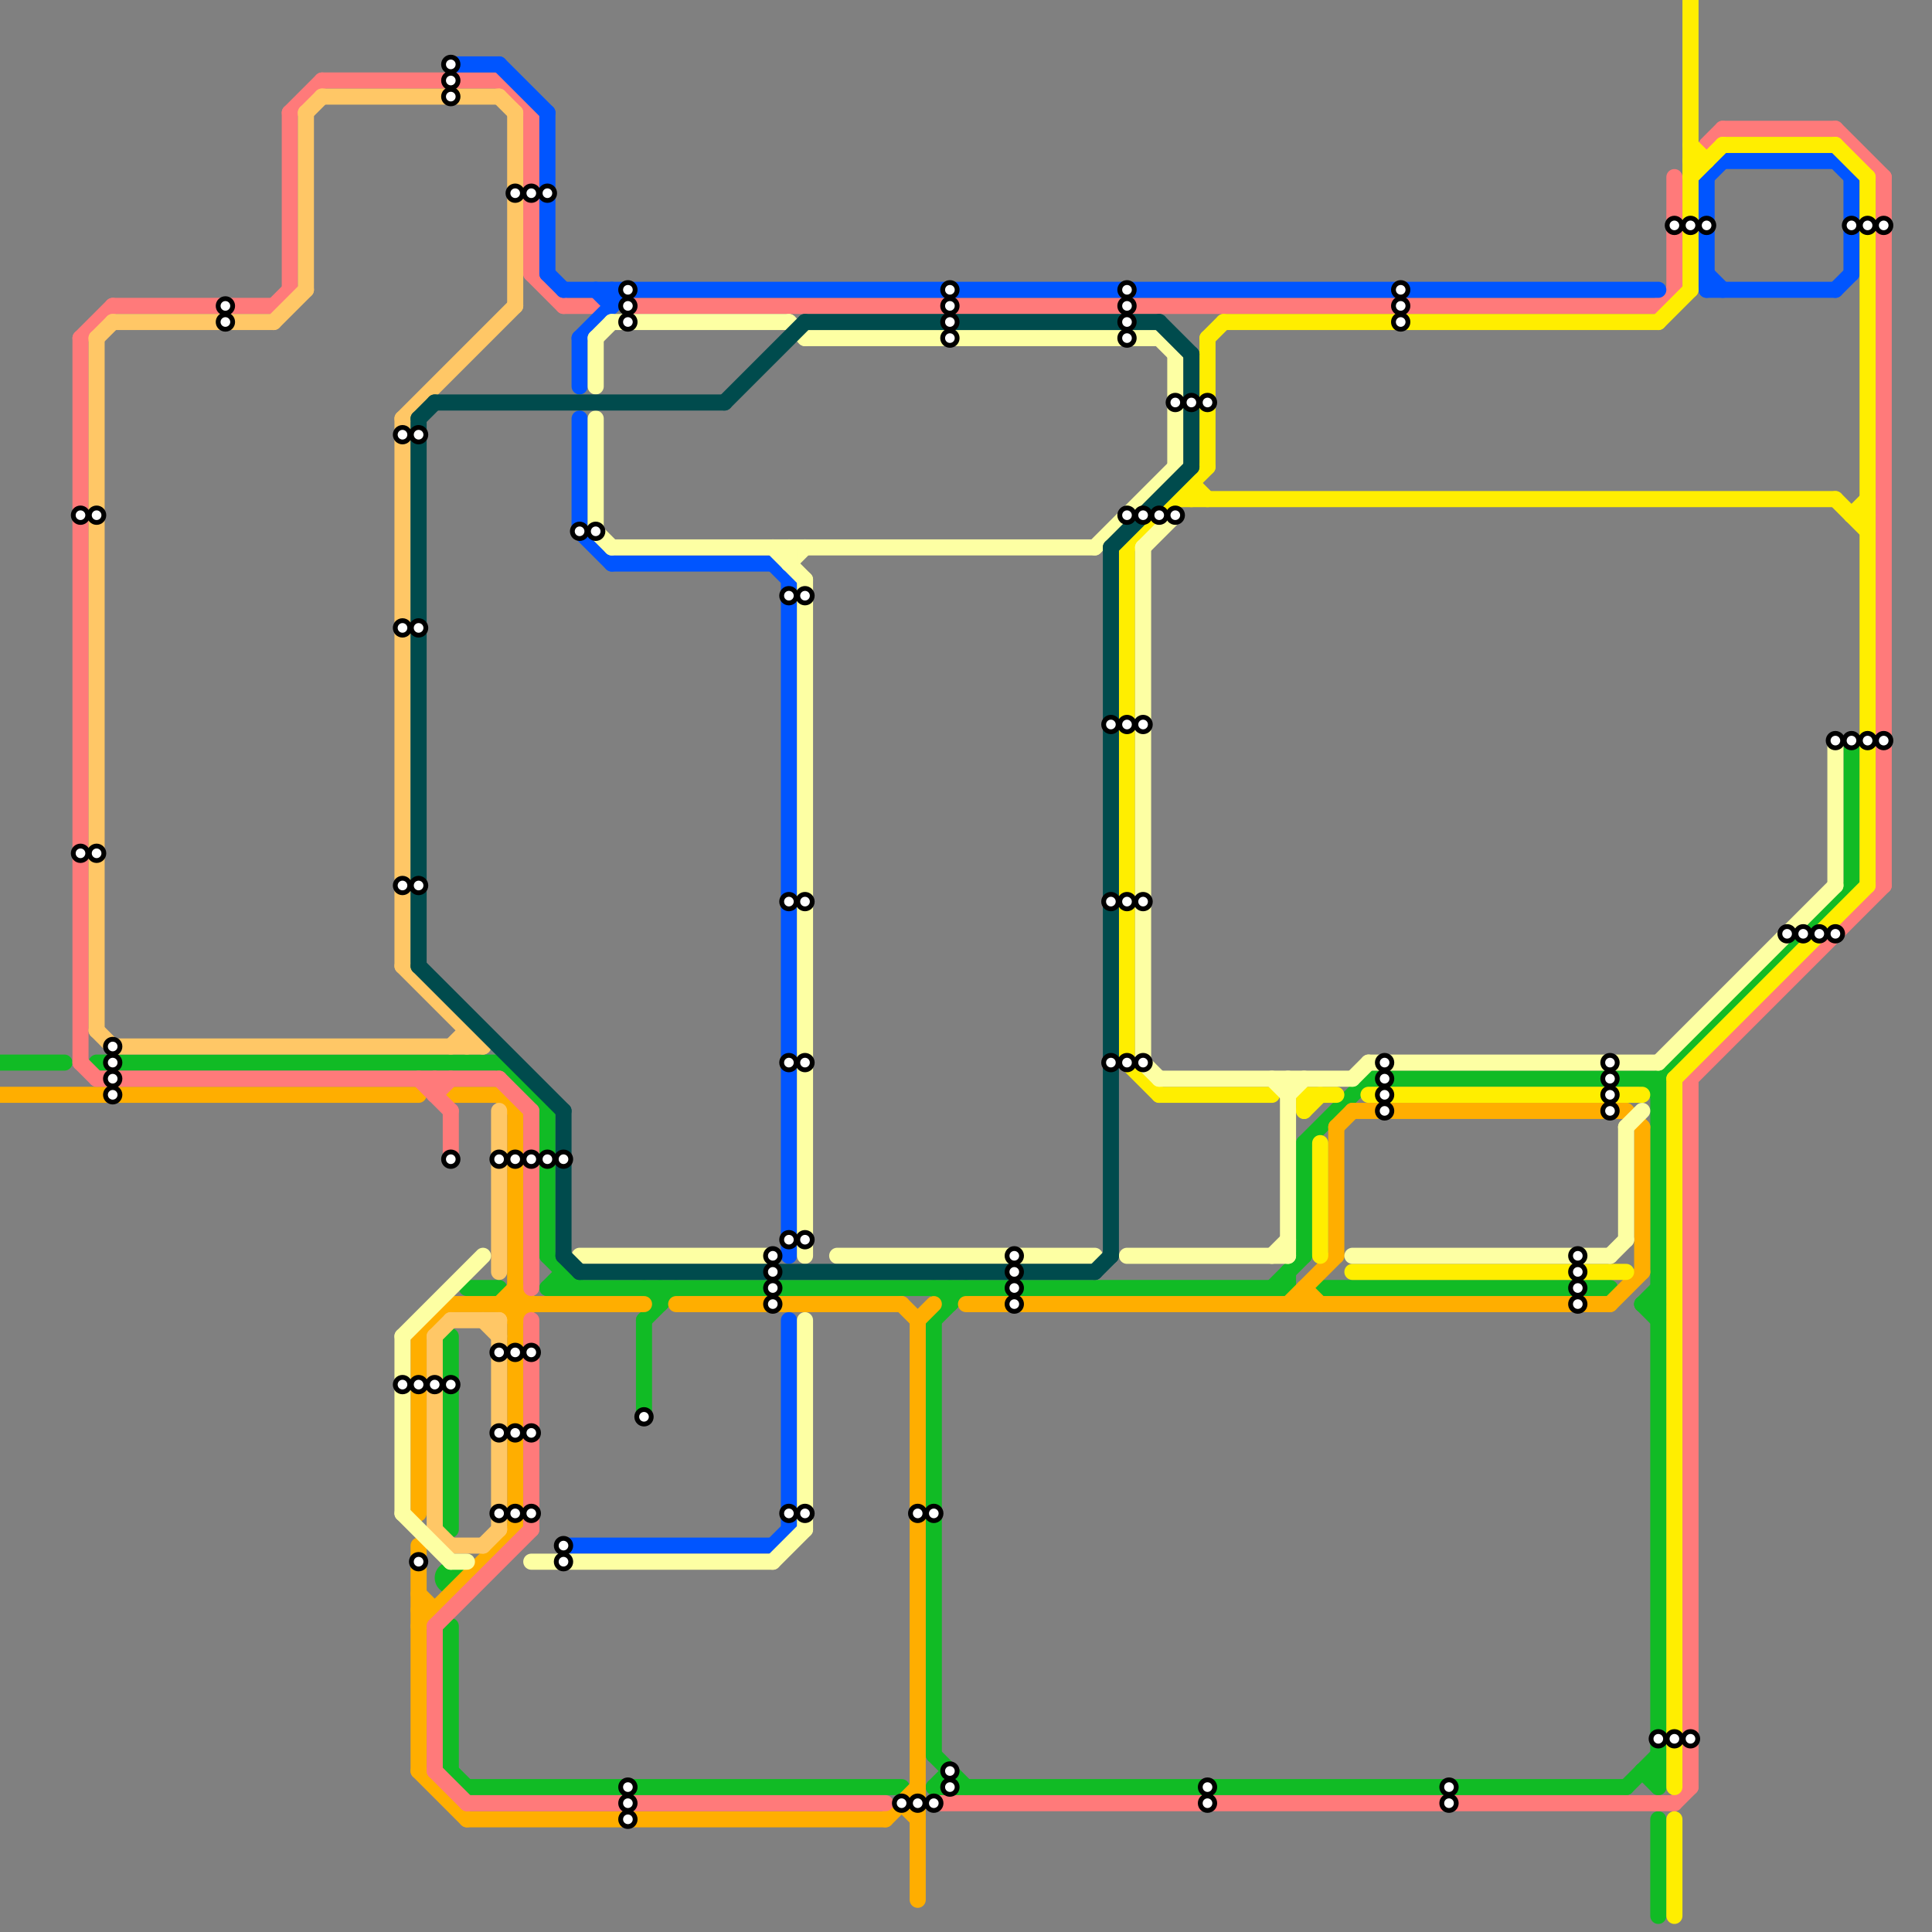 
<svg version="1.1" xmlns="http://www.w3.org/2000/svg" viewBox="0 0 120 120">
<rect x="0" y="0" width="120" height="120" fill="#808080" stroke="none"/>
<style>text { font: 1px Helvetica; font-weight: 600; white-space: pre; dominant-baseline: central; } line { stroke-width: 1; fill: none; stroke-linecap: round; stroke-linejoin: round; } .c0 { stroke: #11bb25 } .c1 { stroke: #ffae00 } .c2 { stroke: #ff7a7a } .c3 { stroke: #ffc766 } .c4 { stroke: #0055ff } .c5 { stroke: #ffee00 } .c6 { stroke: #fdffa3 } .c7 { stroke: #004b4d }</style><defs><g id="wm-xf"><circle r="1.2" fill="#000"/><circle r="0.9" fill="#fff"/><circle r="0.6" fill="#000"/><circle r="0.3" fill="#fff"/></g><g id="wm"><circle r="0.6" fill="#000"/><circle r="0.3" fill="#fff"/></g></defs><line class="c0" x1="58" y1="82" x2="58" y2="109"/><line class="c0" x1="102" y1="81" x2="103" y2="81"/><line class="c0" x1="102" y1="110" x2="103" y2="110"/><line class="c0" x1="58" y1="80" x2="59" y2="81"/><line class="c0" x1="34" y1="80" x2="35" y2="79"/><line class="c0" x1="0" y1="66" x2="4" y2="66"/><line class="c0" x1="35" y1="79" x2="35" y2="80"/><line class="c0" x1="29" y1="80" x2="31" y2="80"/><line class="c0" x1="34" y1="78" x2="36" y2="80"/><line class="c0" x1="41" y1="80" x2="41" y2="81"/><line class="c0" x1="103" y1="113" x2="103" y2="119"/><line class="c0" x1="102" y1="81" x2="103" y2="80"/><line class="c0" x1="58" y1="109" x2="60" y2="111"/><line class="c0" x1="34" y1="80" x2="80" y2="80"/><line class="c0" x1="59" y1="110" x2="59" y2="111"/><line class="c0" x1="29" y1="111" x2="56" y2="111"/><line class="c0" x1="34" y1="69" x2="34" y2="78"/><line class="c0" x1="85" y1="67" x2="103" y2="67"/><line class="c0" x1="81" y1="71" x2="85" y2="67"/><line class="c0" x1="40" y1="82" x2="42" y2="80"/><line class="c0" x1="40" y1="80" x2="41" y2="81"/><line class="c0" x1="58" y1="111" x2="101" y2="111"/><line class="c0" x1="58" y1="82" x2="60" y2="80"/><line class="c0" x1="28" y1="101" x2="28" y2="110"/><line class="c0" x1="28" y1="83" x2="28" y2="95"/><line class="c0" x1="81" y1="71" x2="81" y2="78"/><line class="c0" x1="102" y1="67" x2="103" y2="68"/><line class="c0" x1="103" y1="67" x2="115" y2="55"/><line class="c0" x1="102" y1="81" x2="103" y2="82"/><line class="c0" x1="6" y1="66" x2="31" y2="66"/><line class="c0" x1="80" y1="79" x2="80" y2="80"/><line class="c0" x1="102" y1="110" x2="103" y2="111"/><line class="c0" x1="79" y1="80" x2="81" y2="78"/><line class="c0" x1="103" y1="67" x2="103" y2="111"/><line class="c0" x1="31" y1="66" x2="34" y2="69"/><line class="c0" x1="40" y1="82" x2="40" y2="88"/><line class="c0" x1="115" y1="46" x2="115" y2="55"/><line class="c0" x1="82" y1="80" x2="100" y2="80"/><line class="c0" x1="28" y1="110" x2="29" y2="111"/><line class="c0" x1="58" y1="111" x2="59" y2="110"/><line class="c0" x1="59" y1="80" x2="59" y2="81"/><line class="c0" x1="101" y1="111" x2="103" y2="109"/><circle cx="28" cy="98" r="1" fill="#11bb25" /><line class="c1" x1="26" y1="96" x2="26" y2="110"/><line class="c1" x1="26" y1="110" x2="29" y2="113"/><line class="c1" x1="56" y1="81" x2="57" y2="82"/><line class="c1" x1="28" y1="81" x2="40" y2="81"/><line class="c1" x1="83" y1="70" x2="84" y2="69"/><line class="c1" x1="31" y1="81" x2="32" y2="82"/><line class="c1" x1="32" y1="69" x2="32" y2="95"/><line class="c1" x1="26" y1="83" x2="26" y2="94"/><line class="c1" x1="57" y1="82" x2="57" y2="118"/><line class="c1" x1="26" y1="101" x2="32" y2="95"/><line class="c1" x1="55" y1="113" x2="57" y2="111"/><line class="c1" x1="0" y1="68" x2="26" y2="68"/><line class="c1" x1="60" y1="81" x2="100" y2="81"/><line class="c1" x1="26" y1="100" x2="27" y2="100"/><line class="c1" x1="56" y1="112" x2="57" y2="113"/><line class="c1" x1="81" y1="80" x2="82" y2="81"/><line class="c1" x1="101" y1="69" x2="102" y2="70"/><line class="c1" x1="80" y1="81" x2="83" y2="78"/><line class="c1" x1="31" y1="68" x2="32" y2="69"/><line class="c1" x1="26" y1="83" x2="28" y2="81"/><line class="c1" x1="83" y1="70" x2="83" y2="78"/><line class="c1" x1="32" y1="82" x2="33" y2="81"/><line class="c1" x1="84" y1="69" x2="101" y2="69"/><line class="c1" x1="100" y1="81" x2="102" y2="79"/><line class="c1" x1="102" y1="70" x2="102" y2="79"/><line class="c1" x1="56" y1="112" x2="57" y2="112"/><line class="c1" x1="28" y1="68" x2="31" y2="68"/><line class="c1" x1="29" y1="113" x2="55" y2="113"/><line class="c1" x1="26" y1="99" x2="27" y2="100"/><line class="c1" x1="42" y1="81" x2="56" y2="81"/><line class="c1" x1="32" y1="80" x2="33" y2="81"/><line class="c1" x1="31" y1="81" x2="32" y2="80"/><line class="c1" x1="57" y1="82" x2="58" y2="81"/><line class="c1" x1="81" y1="80" x2="81" y2="81"/><line class="c2" x1="107" y1="8" x2="114" y2="8"/><line class="c2" x1="6" y1="67" x2="31" y2="67"/><line class="c2" x1="33" y1="82" x2="33" y2="95"/><line class="c2" x1="105" y1="67" x2="105" y2="111"/><line class="c2" x1="29" y1="112" x2="55" y2="112"/><line class="c2" x1="33" y1="69" x2="33" y2="80"/><line class="c2" x1="27" y1="101" x2="33" y2="95"/><line class="c2" x1="104" y1="11" x2="104" y2="18"/><line class="c2" x1="27" y1="68" x2="28" y2="67"/><line class="c2" x1="7" y1="19" x2="17" y2="19"/><line class="c2" x1="18" y1="7" x2="18" y2="18"/><line class="c2" x1="105" y1="67" x2="117" y2="55"/><line class="c2" x1="27" y1="67" x2="27" y2="68"/><line class="c2" x1="31" y1="5" x2="33" y2="7"/><line class="c2" x1="114" y1="8" x2="117" y2="11"/><line class="c2" x1="35" y1="19" x2="37" y2="19"/><line class="c2" x1="28" y1="69" x2="28" y2="72"/><line class="c2" x1="5" y1="21" x2="5" y2="66"/><line class="c2" x1="20" y1="5" x2="31" y2="5"/><line class="c2" x1="17" y1="19" x2="18" y2="18"/><line class="c2" x1="117" y1="11" x2="117" y2="55"/><line class="c2" x1="106" y1="9" x2="107" y2="8"/><line class="c2" x1="39" y1="19" x2="103" y2="19"/><line class="c2" x1="18" y1="7" x2="20" y2="5"/><line class="c2" x1="33" y1="7" x2="33" y2="17"/><line class="c2" x1="27" y1="110" x2="29" y2="112"/><line class="c2" x1="26" y1="67" x2="28" y2="69"/><line class="c2" x1="103" y1="19" x2="104" y2="18"/><line class="c2" x1="104" y1="112" x2="105" y2="111"/><line class="c2" x1="58" y1="112" x2="104" y2="112"/><line class="c2" x1="5" y1="21" x2="7" y2="19"/><line class="c2" x1="31" y1="67" x2="33" y2="69"/><line class="c2" x1="27" y1="101" x2="27" y2="110"/><line class="c2" x1="5" y1="66" x2="6" y2="67"/><line class="c2" x1="33" y1="17" x2="35" y2="19"/><line class="c3" x1="28" y1="96" x2="30" y2="96"/><line class="c3" x1="19" y1="7" x2="19" y2="18"/><line class="c3" x1="27" y1="83" x2="28" y2="82"/><line class="c3" x1="29" y1="64" x2="29" y2="65"/><line class="c3" x1="31" y1="6" x2="32" y2="7"/><line class="c3" x1="27" y1="83" x2="27" y2="95"/><line class="c3" x1="6" y1="21" x2="7" y2="20"/><line class="c3" x1="32" y1="7" x2="32" y2="19"/><line class="c3" x1="6" y1="21" x2="6" y2="64"/><line class="c3" x1="7" y1="65" x2="30" y2="65"/><line class="c3" x1="31" y1="82" x2="31" y2="95"/><line class="c3" x1="7" y1="20" x2="17" y2="20"/><line class="c3" x1="30" y1="96" x2="31" y2="95"/><line class="c3" x1="25" y1="26" x2="25" y2="60"/><line class="c3" x1="19" y1="7" x2="20" y2="6"/><line class="c3" x1="25" y1="60" x2="30" y2="65"/><line class="c3" x1="30" y1="82" x2="31" y2="83"/><line class="c3" x1="31" y1="69" x2="31" y2="79"/><line class="c3" x1="20" y1="6" x2="31" y2="6"/><line class="c3" x1="27" y1="95" x2="28" y2="96"/><line class="c3" x1="17" y1="20" x2="19" y2="18"/><line class="c3" x1="25" y1="26" x2="32" y2="19"/><line class="c3" x1="28" y1="65" x2="29" y2="64"/><line class="c3" x1="6" y1="64" x2="7" y2="65"/><line class="c3" x1="28" y1="82" x2="31" y2="82"/><line class="c4" x1="37" y1="18" x2="38" y2="19"/><line class="c4" x1="36" y1="26" x2="36" y2="33"/><line class="c4" x1="35" y1="18" x2="103" y2="18"/><line class="c4" x1="49" y1="82" x2="49" y2="95"/><line class="c4" x1="36" y1="21" x2="39" y2="18"/><line class="c4" x1="31" y1="4" x2="34" y2="7"/><line class="c4" x1="38" y1="18" x2="38" y2="19"/><line class="c4" x1="36" y1="33" x2="38" y2="35"/><line class="c4" x1="49" y1="36" x2="49" y2="78"/><line class="c4" x1="34" y1="17" x2="35" y2="18"/><line class="c4" x1="114" y1="10" x2="115" y2="11"/><line class="c4" x1="106" y1="18" x2="114" y2="18"/><line class="c4" x1="106" y1="11" x2="106" y2="18"/><line class="c4" x1="107" y1="10" x2="114" y2="10"/><line class="c4" x1="28" y1="4" x2="31" y2="4"/><line class="c4" x1="36" y1="21" x2="36" y2="24"/><line class="c4" x1="48" y1="35" x2="49" y2="36"/><line class="c4" x1="34" y1="7" x2="34" y2="17"/><line class="c4" x1="106" y1="11" x2="107" y2="10"/><line class="c4" x1="106" y1="17" x2="107" y2="18"/><line class="c4" x1="114" y1="18" x2="115" y2="17"/><line class="c4" x1="38" y1="35" x2="48" y2="35"/><line class="c4" x1="35" y1="96" x2="48" y2="96"/><line class="c4" x1="115" y1="11" x2="115" y2="17"/><line class="c4" x1="48" y1="96" x2="49" y2="95"/><line class="c5" x1="74" y1="30" x2="75" y2="31"/><line class="c5" x1="115" y1="32" x2="116" y2="31"/><line class="c5" x1="84" y1="79" x2="101" y2="79"/><line class="c5" x1="81" y1="68" x2="81" y2="69"/><line class="c5" x1="105" y1="0" x2="105" y2="18"/><line class="c5" x1="104" y1="113" x2="104" y2="119"/><line class="c5" x1="75" y1="21" x2="75" y2="29"/><line class="c5" x1="73" y1="31" x2="114" y2="31"/><line class="c5" x1="104" y1="67" x2="116" y2="55"/><line class="c5" x1="103" y1="20" x2="105" y2="18"/><line class="c5" x1="104" y1="67" x2="104" y2="111"/><line class="c5" x1="72" y1="68" x2="79" y2="68"/><line class="c5" x1="82" y1="71" x2="82" y2="78"/><line class="c5" x1="114" y1="9" x2="116" y2="11"/><line class="c5" x1="70" y1="34" x2="75" y2="29"/><line class="c5" x1="74" y1="30" x2="74" y2="31"/><line class="c5" x1="76" y1="20" x2="103" y2="20"/><line class="c5" x1="105" y1="11" x2="107" y2="9"/><line class="c5" x1="70" y1="34" x2="70" y2="66"/><line class="c5" x1="75" y1="21" x2="76" y2="20"/><line class="c5" x1="105" y1="9" x2="106" y2="10"/><line class="c5" x1="81" y1="68" x2="83" y2="68"/><line class="c5" x1="116" y1="11" x2="116" y2="55"/><line class="c5" x1="85" y1="68" x2="102" y2="68"/><line class="c5" x1="70" y1="66" x2="72" y2="68"/><line class="c5" x1="105" y1="10" x2="106" y2="10"/><line class="c5" x1="107" y1="9" x2="114" y2="9"/><line class="c5" x1="115" y1="32" x2="116" y2="32"/><line class="c5" x1="114" y1="31" x2="116" y2="33"/><line class="c5" x1="81" y1="69" x2="82" y2="68"/><line class="c6" x1="52" y1="78" x2="68" y2="78"/><line class="c6" x1="36" y1="78" x2="48" y2="78"/><line class="c6" x1="84" y1="78" x2="100" y2="78"/><line class="c6" x1="33" y1="97" x2="48" y2="97"/><line class="c6" x1="72" y1="21" x2="73" y2="22"/><line class="c6" x1="68" y1="34" x2="73" y2="29"/><line class="c6" x1="38" y1="34" x2="68" y2="34"/><line class="c6" x1="73" y1="22" x2="73" y2="29"/><line class="c6" x1="71" y1="34" x2="73" y2="32"/><line class="c6" x1="25" y1="94" x2="28" y2="97"/><line class="c6" x1="80" y1="67" x2="80" y2="78"/><line class="c6" x1="80" y1="68" x2="81" y2="67"/><line class="c6" x1="103" y1="66" x2="114" y2="55"/><line class="c6" x1="84" y1="67" x2="85" y2="66"/><line class="c6" x1="37" y1="33" x2="38" y2="34"/><line class="c6" x1="71" y1="66" x2="72" y2="67"/><line class="c6" x1="25" y1="83" x2="25" y2="94"/><line class="c6" x1="25" y1="83" x2="30" y2="78"/><line class="c6" x1="79" y1="67" x2="80" y2="68"/><line class="c6" x1="37" y1="26" x2="37" y2="33"/><line class="c6" x1="48" y1="34" x2="50" y2="36"/><line class="c6" x1="50" y1="21" x2="72" y2="21"/><line class="c6" x1="50" y1="82" x2="50" y2="95"/><line class="c6" x1="49" y1="35" x2="50" y2="34"/><line class="c6" x1="38" y1="20" x2="49" y2="20"/><line class="c6" x1="49" y1="34" x2="49" y2="35"/><line class="c6" x1="50" y1="36" x2="50" y2="78"/><line class="c6" x1="49" y1="20" x2="50" y2="21"/><line class="c6" x1="101" y1="70" x2="102" y2="69"/><line class="c6" x1="85" y1="66" x2="103" y2="66"/><line class="c6" x1="72" y1="67" x2="84" y2="67"/><line class="c6" x1="101" y1="70" x2="101" y2="77"/><line class="c6" x1="48" y1="97" x2="50" y2="95"/><line class="c6" x1="28" y1="97" x2="29" y2="97"/><line class="c6" x1="37" y1="21" x2="38" y2="20"/><line class="c6" x1="37" y1="21" x2="37" y2="24"/><line class="c6" x1="70" y1="78" x2="80" y2="78"/><line class="c6" x1="79" y1="78" x2="80" y2="77"/><line class="c6" x1="71" y1="34" x2="71" y2="66"/><line class="c6" x1="114" y1="46" x2="114" y2="55"/><line class="c6" x1="100" y1="78" x2="101" y2="77"/><line class="c7" x1="69" y1="34" x2="74" y2="29"/><line class="c7" x1="36" y1="79" x2="68" y2="79"/><line class="c7" x1="74" y1="22" x2="74" y2="29"/><line class="c7" x1="35" y1="78" x2="36" y2="79"/><line class="c7" x1="45" y1="25" x2="50" y2="20"/><line class="c7" x1="68" y1="79" x2="69" y2="78"/><line class="c7" x1="72" y1="20" x2="74" y2="22"/><line class="c7" x1="26" y1="60" x2="35" y2="69"/><line class="c7" x1="35" y1="69" x2="35" y2="78"/><line class="c7" x1="26" y1="26" x2="26" y2="60"/><line class="c7" x1="26" y1="26" x2="27" y2="25"/><line class="c7" x1="50" y1="20" x2="72" y2="20"/><line class="c7" x1="27" y1="25" x2="45" y2="25"/><line class="c7" x1="69" y1="34" x2="69" y2="78"/>

<use x="100" y="66" href="#wm"/><use x="100" y="67" href="#wm"/><use x="100" y="68" href="#wm"/><use x="100" y="69" href="#wm"/><use x="103" y="108" href="#wm"/><use x="104" y="108" href="#wm"/><use x="104" y="14" href="#wm"/><use x="105" y="108" href="#wm"/><use x="105" y="14" href="#wm"/><use x="106" y="14" href="#wm"/><use x="111" y="58" href="#wm"/><use x="112" y="58" href="#wm"/><use x="113" y="58" href="#wm"/><use x="114" y="46" href="#wm"/><use x="114" y="58" href="#wm"/><use x="115" y="14" href="#wm"/><use x="115" y="46" href="#wm"/><use x="116" y="14" href="#wm"/><use x="116" y="46" href="#wm"/><use x="117" y="14" href="#wm"/><use x="117" y="46" href="#wm"/><use x="14" y="19" href="#wm"/><use x="14" y="20" href="#wm"/><use x="25" y="27" href="#wm"/><use x="25" y="39" href="#wm"/><use x="25" y="55" href="#wm"/><use x="25" y="86" href="#wm"/><use x="26" y="27" href="#wm"/><use x="26" y="39" href="#wm"/><use x="26" y="55" href="#wm"/><use x="26" y="86" href="#wm"/><use x="26" y="97" href="#wm"/><use x="27" y="86" href="#wm"/><use x="28" y="4" href="#wm"/><use x="28" y="5" href="#wm"/><use x="28" y="6" href="#wm"/><use x="28" y="72" href="#wm"/><use x="28" y="86" href="#wm"/><use x="31" y="72" href="#wm"/><use x="31" y="84" href="#wm"/><use x="31" y="89" href="#wm"/><use x="31" y="94" href="#wm"/><use x="32" y="12" href="#wm"/><use x="32" y="72" href="#wm"/><use x="32" y="84" href="#wm"/><use x="32" y="89" href="#wm"/><use x="32" y="94" href="#wm"/><use x="33" y="12" href="#wm"/><use x="33" y="72" href="#wm"/><use x="33" y="84" href="#wm"/><use x="33" y="89" href="#wm"/><use x="33" y="94" href="#wm"/><use x="34" y="12" href="#wm"/><use x="34" y="72" href="#wm"/><use x="35" y="72" href="#wm"/><use x="35" y="96" href="#wm"/><use x="35" y="97" href="#wm"/><use x="36" y="33" href="#wm"/><use x="37" y="33" href="#wm"/><use x="39" y="111" href="#wm"/><use x="39" y="112" href="#wm"/><use x="39" y="113" href="#wm"/><use x="39" y="18" href="#wm"/><use x="39" y="19" href="#wm"/><use x="39" y="20" href="#wm"/><use x="40" y="88" href="#wm"/><use x="48" y="78" href="#wm"/><use x="48" y="79" href="#wm"/><use x="48" y="80" href="#wm"/><use x="48" y="81" href="#wm"/><use x="49" y="37" href="#wm"/><use x="49" y="56" href="#wm"/><use x="49" y="66" href="#wm"/><use x="49" y="77" href="#wm"/><use x="49" y="94" href="#wm"/><use x="5" y="32" href="#wm"/><use x="5" y="53" href="#wm"/><use x="50" y="37" href="#wm"/><use x="50" y="56" href="#wm"/><use x="50" y="66" href="#wm"/><use x="50" y="77" href="#wm"/><use x="50" y="94" href="#wm"/><use x="56" y="112" href="#wm"/><use x="57" y="112" href="#wm"/><use x="57" y="94" href="#wm"/><use x="58" y="112" href="#wm"/><use x="58" y="94" href="#wm"/><use x="59" y="110" href="#wm"/><use x="59" y="111" href="#wm"/><use x="59" y="18" href="#wm"/><use x="59" y="19" href="#wm"/><use x="59" y="20" href="#wm"/><use x="59" y="21" href="#wm"/><use x="6" y="32" href="#wm"/><use x="6" y="53" href="#wm"/><use x="63" y="78" href="#wm"/><use x="63" y="79" href="#wm"/><use x="63" y="80" href="#wm"/><use x="63" y="81" href="#wm"/><use x="69" y="45" href="#wm"/><use x="69" y="56" href="#wm"/><use x="69" y="66" href="#wm"/><use x="7" y="65" href="#wm"/><use x="7" y="66" href="#wm"/><use x="7" y="67" href="#wm"/><use x="7" y="68" href="#wm"/><use x="70" y="18" href="#wm"/><use x="70" y="19" href="#wm"/><use x="70" y="20" href="#wm"/><use x="70" y="21" href="#wm"/><use x="70" y="32" href="#wm"/><use x="70" y="45" href="#wm"/><use x="70" y="56" href="#wm"/><use x="70" y="66" href="#wm"/><use x="71" y="32" href="#wm"/><use x="71" y="45" href="#wm"/><use x="71" y="56" href="#wm"/><use x="71" y="66" href="#wm"/><use x="72" y="32" href="#wm"/><use x="73" y="25" href="#wm"/><use x="73" y="32" href="#wm"/><use x="74" y="25" href="#wm"/><use x="75" y="111" href="#wm"/><use x="75" y="112" href="#wm"/><use x="75" y="25" href="#wm"/><use x="86" y="66" href="#wm"/><use x="86" y="67" href="#wm"/><use x="86" y="68" href="#wm"/><use x="86" y="69" href="#wm"/><use x="87" y="18" href="#wm"/><use x="87" y="19" href="#wm"/><use x="87" y="20" href="#wm"/><use x="90" y="111" href="#wm"/><use x="90" y="112" href="#wm"/><use x="98" y="78" href="#wm"/><use x="98" y="79" href="#wm"/><use x="98" y="80" href="#wm"/><use x="98" y="81" href="#wm"/>
</svg>

